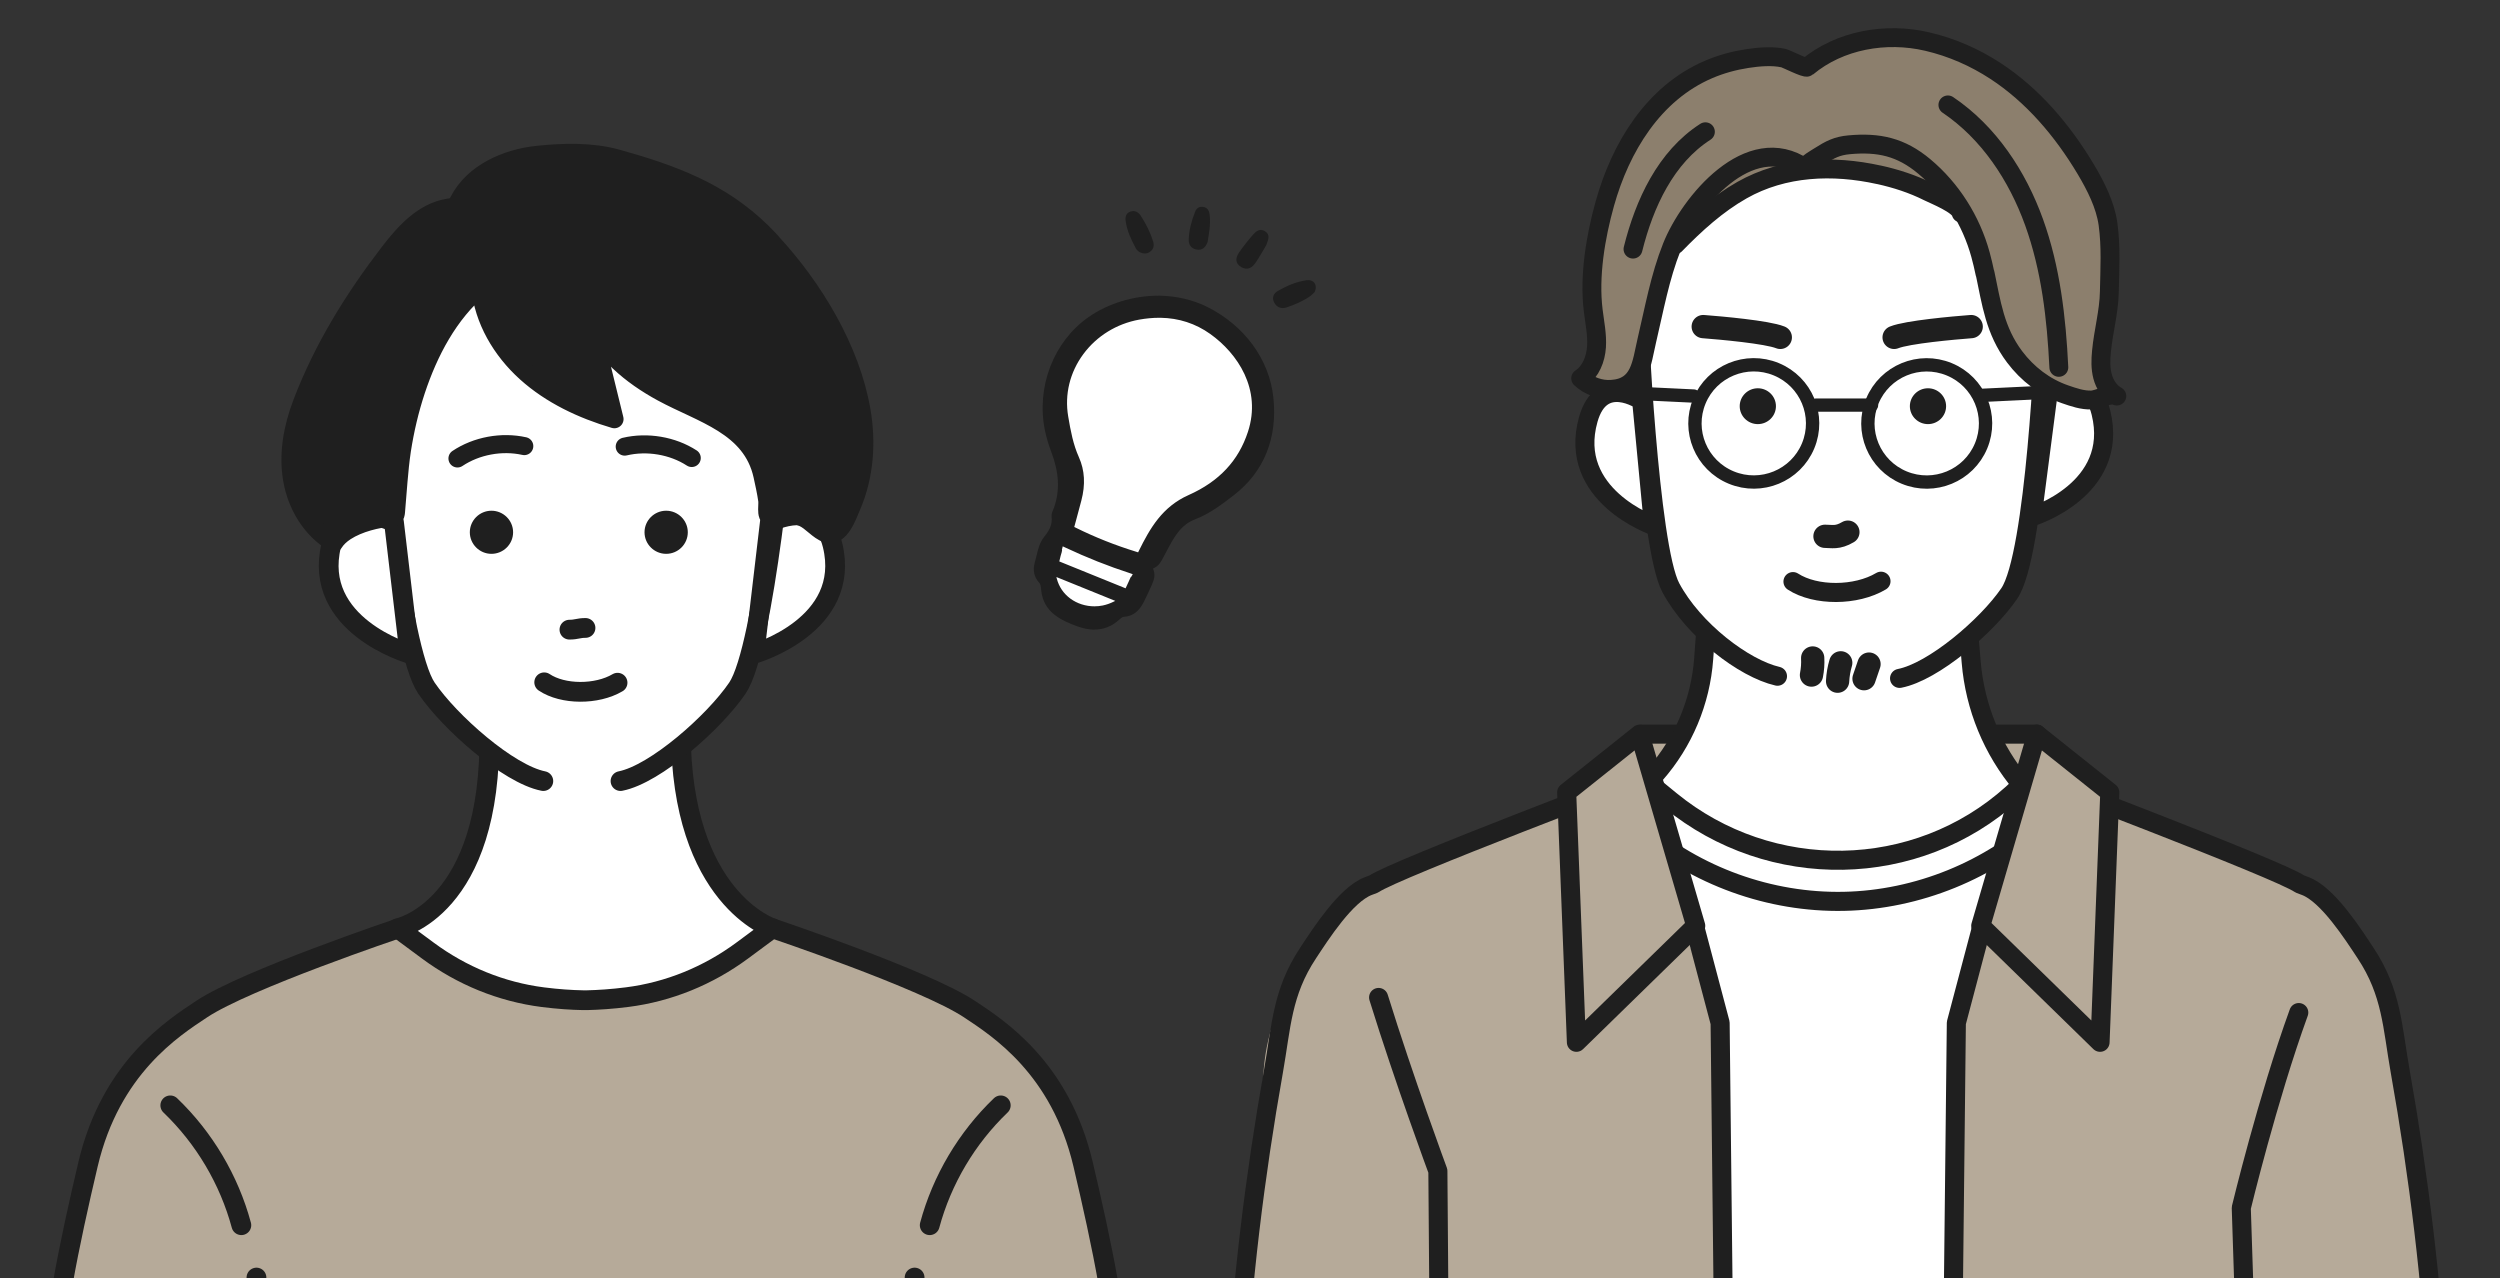 <svg width="266" height="136" viewBox="0 0 266 136" fill="none" xmlns="http://www.w3.org/2000/svg">
<rect x="0" y="0" width="266" height="136" fill="#333333" stroke="none"/>
<g clip-path="url(#clip0_12227_187)">
<path d="M119.689 159.112C119.328 154.695 118.967 150.27 118.606 145.853C117.816 136.149 116.509 125.516 112.66 116.45C111.134 112.854 107.238 109.956 103.942 108.043C99.528 105.478 94.883 103.334 90.067 101.624C87.724 100.789 85.326 100.063 82.936 99.384C81.008 98.841 79.578 99.527 77.609 99.71C75.157 99.948 72.691 100.076 70.233 100.097C65.178 100.138 60.124 99.73 55.152 98.869C52.074 98.339 48.974 97.634 45.862 97.932C42.115 98.299 38.682 100.09 35.209 101.529C28.179 104.433 20.278 106.19 14.952 111.612C8.774 117.903 7.541 128.902 6.342 137.188C4.272 151.492 2.725 165.884 0.982 180.229C0.927 180.704 0.873 181.2 1.057 181.641C1.241 182.075 1.629 182.387 2.024 182.652C4.095 184.077 6.519 184.884 8.91 185.671C13.399 187.151 18.037 188.65 22.758 188.277C23.323 188.23 23.936 188.169 24.426 188.46C25.489 189.085 24.208 196.63 24.195 198.13C24.188 199.27 24.215 200.268 24.215 200.268L96.94 200.62C96.851 198.876 96.776 197.139 96.701 195.395C96.572 192.471 95.448 189.214 99.187 188.644C106.183 187.571 113.512 186.784 119.485 182.998C119.982 182.679 120.48 182.333 120.813 181.851C121.433 180.949 121.372 179.761 121.283 178.669C120.752 172.148 120.221 165.626 119.689 159.099V159.112Z" fill="#B6AA99"/>
<path d="M97.314 135.932V199.555" stroke="#1F1F1F" stroke-width="2.104" stroke-linecap="round" stroke-linejoin="round"/>
<path d="M42.415 98.767C42.415 98.767 26.17 104.236 21.463 107.364C18.405 109.393 11.784 113.607 9.366 123.881C8.406 127.959 7.405 132.424 6.669 136.624C5.688 142.202 2.208 176.979 1.227 182.557C8.222 186.106 15.83 188.454 23.609 189.465" stroke="#1F1F1F" stroke-width="2.104" stroke-linecap="round" stroke-linejoin="round"/>
<path d="M82.193 98.767C82.193 98.767 98.438 104.236 103.145 107.364C106.203 109.393 112.824 113.607 115.242 123.881C116.202 127.959 117.203 132.424 117.939 136.624C118.92 142.202 119.894 176.979 120.875 182.557C113.879 186.106 106.271 188.454 98.493 189.465" stroke="#1F1F1F" stroke-width="2.104" stroke-linecap="round" stroke-linejoin="round"/>
<path d="M27.287 135.932L24.024 199.555" stroke="#1F1F1F" stroke-width="2.104" stroke-linecap="round" stroke-linejoin="round"/>
<path d="M106.482 117.611C102.865 121.078 100.223 125.537 98.922 130.361" stroke="#1F1F1F" stroke-width="2.104" stroke-linecap="round" stroke-linejoin="round"/>
<path d="M18.119 117.611C21.736 121.078 24.379 125.537 25.68 130.361" stroke="#1F1F1F" stroke-width="2.104" stroke-linecap="round" stroke-linejoin="round"/>
<path d="M72.439 77.785L62.249 79.02L52.06 77.785C52.394 96.758 42.313 98.767 42.313 98.767L45.541 101.155C49.131 103.809 53.334 105.539 57.768 106.102C59.361 106.306 60.833 106.401 62.025 106.421C62.1 106.421 62.175 106.421 62.249 106.421C62.324 106.421 62.399 106.421 62.474 106.421C63.666 106.394 65.144 106.299 66.731 106.095C71.165 105.532 75.368 103.802 78.958 101.149L82.186 98.76C82.186 98.76 72.439 95.632 72.439 77.779V77.785Z" fill="white" stroke="#1F1F1F" stroke-width="2.104" stroke-linecap="round" stroke-linejoin="round"/>
<path d="M66.227 82.739C66.772 82.508 67.31 82.264 67.848 82.006C71.533 80.242 75.184 77.969 77.262 74.46C79.026 71.481 80.32 69.038 80.906 65.618C82.227 57.971 82.915 49.129 80.497 41.631C79.08 37.22 76.24 33.407 72.691 30.455C69.272 27.612 65.076 25.427 60.601 25.915C55.82 26.438 51.597 27.008 48.293 30.944C43.811 36.277 42.306 43.314 41.979 50.1C41.822 53.282 41.414 56.451 41.979 59.579C42.715 63.623 43.716 67.62 44.962 71.542C45.317 72.655 45.698 73.775 46.291 74.786C46.951 75.912 47.864 76.869 48.824 77.765C52.537 81.239 56.937 84.544 62.256 83.879C63.625 83.709 64.947 83.275 66.227 82.739Z" fill="white"/>
<path d="M60.587 66.996C61.344 66.996 61.541 66.813 62.297 66.813" stroke="#1F1F1F" stroke-width="2.104" stroke-linecap="round" stroke-linejoin="round"/>
<path d="M65.707 72.641C63.487 73.95 59.895 73.931 57.904 72.599" stroke="#1F1F1F" stroke-width="2.104" stroke-linecap="round" stroke-linejoin="round"/>
<path d="M54.594 56.634C54.594 57.903 53.558 58.928 52.291 58.928C51.025 58.928 49.989 57.897 49.989 56.634C49.989 55.372 51.025 54.341 52.291 54.341C53.558 54.341 54.594 55.372 54.594 56.634Z" fill="#1F1F1F"/>
<path d="M73.182 56.634C73.182 57.903 72.146 58.928 70.879 58.928C69.613 58.928 68.577 57.897 68.577 56.634C68.577 55.372 69.613 54.341 70.879 54.341C72.146 54.341 73.182 55.372 73.182 56.634Z" fill="#1F1F1F"/>
<path d="M55.784 47.465C53.389 46.93 50.687 47.432 48.673 48.781" stroke="#1F1F1F" stroke-width="1.92" stroke-linecap="round" stroke-linejoin="round"/>
<path d="M66.47 47.52C68.855 46.955 71.567 47.411 73.602 48.731" stroke="#1F1F1F" stroke-width="1.92" stroke-linecap="round" stroke-linejoin="round"/>
<path d="M57.809 83.105C54.096 82.372 47.837 76.842 45.371 73.212C42.456 68.916 40.249 44.366 40.235 43.531" stroke="#1F1F1F" stroke-width="2.104" stroke-linecap="round" stroke-linejoin="round"/>
<path d="M41.911 55.562C41.911 55.562 36.516 52.794 35.249 57.985C33.158 66.548 43.566 69.548 43.566 69.548L41.918 55.562H41.911Z" fill="white" stroke="#1F1F1F" stroke-width="2.104" stroke-linecap="round" stroke-linejoin="round"/>
<path d="M81.921 55.562C81.921 55.562 87.315 52.794 88.582 57.985C90.673 66.548 80.266 69.548 80.266 69.548L81.914 55.562H81.921Z" fill="white" stroke="#1F1F1F" stroke-width="2.104" stroke-linecap="round" stroke-linejoin="round"/>
<path d="M66.023 83.105C69.735 82.372 75.995 76.842 78.461 73.212C81.376 68.916 83.583 44.366 83.596 43.531" stroke="#1F1F1F" stroke-width="2.104" stroke-linecap="round" stroke-linejoin="round"/>
<path d="M82.07 25.732C81.73 25.366 81.376 25.006 81.022 24.653C76.628 20.364 71.499 18.498 65.662 16.87C62.965 16.117 59.975 16.198 57.189 16.49C53.831 16.836 50.371 18.404 48.845 21.335C48.749 21.518 48.654 21.715 48.491 21.851C48.266 22.034 47.959 22.068 47.673 22.115C45.003 22.556 43.042 24.735 41.42 26.845C37.613 31.799 34.344 37.091 32.137 42.886C31.149 45.472 30.625 48.281 31.095 51.009C31.558 53.73 33.097 56.349 35.529 57.761C35.815 57.299 36.251 56.892 36.768 56.553C38.172 55.637 40.181 55.162 41.584 55.06C41.7 55.053 41.816 55.046 41.911 54.978C42.068 54.877 42.095 54.666 42.115 54.49C42.313 52.305 42.422 50.113 42.742 47.942C43.076 45.77 43.58 43.619 44.268 41.536C45.623 37.458 47.735 33.38 51.12 30.55C51.44 34.031 53.347 37.268 55.983 39.643C58.619 42.018 61.936 43.578 65.369 44.59C64.504 41.061 63.639 37.539 62.774 34.011C64.082 37.451 67.174 39.968 70.457 41.753C74.653 44.033 79.966 45.295 81.137 50.595C81.321 51.443 81.526 52.352 81.648 53.214C81.75 53.92 81.294 55.386 82.479 55.053C83.583 54.748 84.427 54.619 85.456 55.074C86.334 55.46 87.077 56.478 87.962 56.763C89.4 57.218 90.176 54.863 90.632 53.804C91.988 50.642 92.233 47.073 91.654 43.714C90.537 37.173 86.586 30.631 82.07 25.752V25.732Z" fill="#1F1F1F" stroke="#1F1F1F" stroke-width="1.954" stroke-linecap="round" stroke-linejoin="round"/>
<path d="M217.486 83.533C217.486 82.759 216.71 78.111 216.71 78.111H174.725L174.207 90.502L217.486 83.533Z" fill="#B6AA99" stroke="#1F1F1F" stroke-width="2.029" stroke-linecap="round" stroke-linejoin="round"/>
<path d="M173.581 82.623C177.586 82.779 180.113 87.475 183.757 89.28C185.705 90.244 187.837 90.793 189.982 91.139C198.769 92.571 208.672 90.305 214.244 83.282C214.483 82.983 214.728 82.664 215.082 82.535L206.908 201.652H180.95L173.581 82.623Z" fill="white"/>
<path d="M182.762 201.652H160.98C158.507 201.652 155.878 202.242 153.467 201.611C153.004 198.849 153.862 195.68 153.841 192.864C153.8 188.277 153.712 183.69 153.569 179.11C153.501 176.843 152.677 152.204 152.145 152.204C146.247 152.191 140.348 151.186 134.776 149.253C133.693 148.879 132.508 148.35 132.127 147.271C131.936 146.721 131.997 146.118 132.059 145.534C133.21 134.948 133.632 124.369 134.463 113.743C135.09 105.736 140.995 96.066 151.042 91.092C154.706 89.28 158.637 88.134 162.451 86.681C165.584 85.487 168.527 83.784 171.762 82.854C172.402 82.671 173.002 82.603 173.574 82.624L183.014 109.868L182.755 201.652H182.762Z" fill="#B6AA99"/>
<path d="M215.082 82.535C216.172 82.128 219.625 84.014 220.844 84.408C225.646 85.955 230.06 88.554 234.665 90.542C238.486 92.191 244.051 92.951 247.265 95.706C250.746 98.685 253.191 103.707 254.438 107.921C257.762 119.171 257.932 133.001 258.974 144.638C259.042 145.364 259.104 146.124 258.824 146.803C258.429 147.773 257.442 148.357 256.508 148.832C251.345 151.437 245.59 152.876 239.807 153.012C240.154 163.475 240.495 173.932 240.842 184.396C240.924 186.805 240.999 189.213 241.081 191.622C241.081 191.683 241.081 191.751 241.081 191.812C241.156 194.038 241.966 197.553 241.292 199.67C240.277 202.846 234.835 201.943 231.974 201.91C223.617 201.801 215.259 201.645 206.902 201.645L208.673 109.603L215.075 82.528L215.082 82.535Z" fill="#B6AA99"/>
<path d="M175.617 82.203C175.617 82.203 148.283 92.544 146.172 94.058L145.579 94.281C143.182 95.198 140.498 99.411 139.17 101.42C136.391 105.62 136.336 109.237 135.505 113.933C133.503 125.218 132.12 136.597 131.493 148.045C137.365 150.969 145.021 152.401 151.58 152.136" stroke="#1F1F1F" stroke-width="2.029" stroke-linecap="round" stroke-linejoin="round"/>
<path d="M215.096 83.465C212.01 79.801 210.137 75.247 209.735 70.457L209.51 67.776L196.201 67.79H194.75L181.441 67.776L181.271 70.097C180.937 74.644 179.125 78.952 176.135 82.359C175.665 82.888 175.372 83.234 175.372 83.234L177.742 85.175C188.388 93.881 203.891 93.657 214.108 84.449C214.53 84.069 214.864 83.743 215.096 83.478V83.465Z" fill="white" stroke="#1F1F1F" stroke-width="2.029" stroke-linecap="round" stroke-linejoin="round"/>
<path d="M240.849 201.706L238.472 128.515C238.472 128.515 241.272 116.878 244.589 107.737" stroke="#1F1F1F" stroke-width="2.029" stroke-linecap="round" stroke-linejoin="round"/>
<path d="M174.895 42.757C174.766 41.292 174.609 39.833 174.398 38.374C173.771 34.092 173.043 29.301 174.704 25.155C176.789 19.957 179.166 15.811 184.172 12.948C186.018 11.896 187.959 11.204 189.975 10.566C191.556 10.064 192.884 9.243 194.566 9.148C198.919 8.897 203.728 9.745 207.576 11.842C211.778 14.129 215.021 18.152 216.397 22.773C217.514 26.533 217.554 30.72 217.187 34.601C216.798 38.7 216.165 43.117 216.39 47.195C216.628 51.464 215.92 55.908 214.823 60.02C214.503 61.208 214.135 62.395 213.536 63.467C212.167 65.91 209.735 67.519 207.372 68.977C203.714 71.244 199.716 73.463 195.431 73.286C193.715 73.219 192.032 72.757 190.411 72.194C187.224 71.081 184.152 69.527 181.598 67.301C179.043 65.076 177.02 62.151 176.183 58.846C175.733 57.075 175.631 55.243 175.522 53.418C175.317 49.862 175.209 46.3 174.902 42.751L174.895 42.757Z" fill="white"/>
<path d="M217.936 41.726C217.936 41.726 222.322 38.937 223.542 43.904C225.558 52.095 216.213 54.972 216.213 54.972L217.936 41.726Z" fill="white" stroke="#1F1F1F" stroke-width="2.029" stroke-linecap="round" stroke-linejoin="round"/>
<path d="M174.677 42.629C174.677 42.629 170.393 39.69 168.997 44.61C166.701 52.726 175.937 55.929 175.937 55.929L174.67 42.629H174.677Z" fill="white" stroke="#1F1F1F" stroke-width="2.029" stroke-linecap="round" stroke-linejoin="round"/>
<path d="M202.113 72.18C205.703 71.482 211.397 66.637 213.781 63.156C216.594 59.05 217.575 35.551 217.589 34.751" stroke="#1F1F1F" stroke-width="2.029" stroke-linecap="round" stroke-linejoin="round"/>
<path d="M174.303 32.552C174.289 33.352 175.433 58.141 177.77 62.524C180.181 67.043 185.562 71.129 189.124 71.95" stroke="#1F1F1F" stroke-width="2.029" stroke-linecap="round" stroke-linejoin="round"/>
<path d="M215.259 82.203C215.259 82.203 242.593 92.544 244.704 94.058L245.297 94.281C247.695 95.198 250.378 99.411 251.706 101.42C254.485 105.62 254.54 109.237 255.371 113.933C257.374 125.218 258.756 136.597 259.383 148.045C253.511 150.969 246.884 152.388 240.325 152.13" stroke="#1F1F1F" stroke-width="2.029" stroke-linecap="round" stroke-linejoin="round"/>
<path d="M146.683 106.129C149.4 114.897 152.99 124.593 152.99 124.593L153.583 201.401" stroke="#1F1F1F" stroke-width="2.029" stroke-linecap="round" stroke-linejoin="round"/>
<path d="M196.616 56.621C195.506 57.279 194.907 57.062 194.178 57.062" stroke="#1F1F1F" stroke-width="2.477" stroke-linecap="round" stroke-linejoin="round"/>
<path d="M200.138 61.841C197.488 63.422 193.184 63.443 190.772 61.882" stroke="#1F1F1F" stroke-width="2.029" stroke-linecap="round" stroke-linejoin="round"/>
<path d="M203.21 43.219C203.21 44.271 204.075 45.126 205.137 45.126C206.2 45.126 207.065 44.271 207.065 43.219C207.065 42.167 206.2 41.312 205.137 41.312C204.075 41.312 203.21 42.167 203.21 43.219Z" fill="#1F1F1F"/>
<path d="M185.105 43.219C185.105 44.271 185.97 45.126 187.033 45.126C188.095 45.126 188.96 44.271 188.96 43.219C188.96 42.167 188.095 41.312 187.033 41.312C185.97 41.312 185.105 42.167 185.105 43.219Z" fill="#1F1F1F"/>
<path d="M217.493 87.231C211.778 92.592 204.02 95.747 196.174 95.903C188.32 96.059 180.453 93.216 174.52 88.086" stroke="#1F1F1F" stroke-width="2.029" stroke-linecap="round" stroke-linejoin="round"/>
<path d="M189.424 35.897C188 35.327 183.076 34.893 181.223 34.75" stroke="#1F1F1F" stroke-width="2.477" stroke-linecap="round" stroke-linejoin="round"/>
<path d="M201.534 35.897C202.958 35.327 207.882 34.893 209.735 34.75" stroke="#1F1F1F" stroke-width="2.477" stroke-linecap="round" stroke-linejoin="round"/>
<path d="M198.864 70.66C198.687 71.176 198.51 71.698 198.333 72.214" stroke="#1F1F1F" stroke-width="2.477" stroke-linecap="round" stroke-linejoin="round"/>
<path d="M195.854 70.525C195.663 71.162 195.554 71.821 195.52 72.479" stroke="#1F1F1F" stroke-width="2.477" stroke-linecap="round" stroke-linejoin="round"/>
<path d="M192.87 70.009C192.904 70.62 192.856 71.23 192.741 71.827" stroke="#1F1F1F" stroke-width="2.477" stroke-linecap="round" stroke-linejoin="round"/>
<path d="M199.913 18.6C195.023 17.521 189.798 17.711 185.351 20.229C182.681 21.742 180.392 23.832 178.246 26.031C178.171 24.68 178.566 23.35 179.05 22.088C179.649 20.534 180.412 19.028 181.495 17.766C182.817 16.225 184.881 14.563 186.876 14.013C187.612 13.81 188.395 13.85 189.138 13.681C190.302 13.409 191.406 12.704 192.598 12.581C193.027 12.541 193.456 12.629 193.892 12.636C194.396 12.643 194.886 12.541 195.384 12.473C198.108 12.127 200.444 13.104 202.583 14.712C204.899 16.449 208.128 19.706 208.666 22.672C208.502 21.79 205.866 20.751 205.171 20.405C203.51 19.571 201.725 18.994 199.906 18.594L199.913 18.6Z" fill="#8C7F6D" stroke="#1F1F1F" stroke-width="2.009" stroke-linecap="round" stroke-linejoin="round"/>
<path d="M211.199 29.084C211.063 28.426 210.907 27.761 210.723 27.089C209.728 23.459 207.63 20.12 204.736 17.705C202.249 15.628 199.893 15.119 196.753 15.404C195.458 15.52 194.716 15.913 193.647 16.592C193.068 16.958 192.407 17.318 191.971 17.827C186.107 13.83 179.765 21.566 177.892 26.268C176.612 29.478 176.012 32.884 175.222 36.23C174.65 38.659 174.548 41.224 171.469 41.427C170.277 41.509 169.058 41.075 168.186 40.254C169.269 39.541 169.78 38.197 169.868 36.908C169.95 35.619 169.678 34.336 169.521 33.054C169.065 29.376 169.766 25.189 170.761 21.64C172.423 15.71 175.903 9.915 181.795 7.39C183.11 6.827 184.499 6.447 185.916 6.23C187.128 6.047 188.545 5.918 189.757 6.182C190.084 6.257 192.094 7.295 192.284 7.139C195.745 4.255 200.649 3.394 205.042 4.418C207.712 5.042 210.123 6.121 212.303 7.54C216.267 10.125 219.441 13.85 221.934 18.023C222.983 19.788 224.005 21.79 224.291 23.832C224.625 26.268 224.482 28.609 224.434 31.045C224.393 33.203 223.8 35.239 223.596 37.404C223.508 38.286 223.487 39.188 223.712 40.043C223.937 40.898 224.447 41.712 225.231 42.14C224.543 41.76 223.269 42.533 222.554 42.561C221.594 42.601 220.633 42.269 219.714 41.95C217.561 41.203 215.715 39.779 214.353 37.967C212.248 35.164 211.874 32.199 211.213 29.077L211.199 29.084Z" fill="#8C7F6D" stroke="#1F1F1F" stroke-width="2.009" stroke-linecap="round" stroke-linejoin="round"/>
<path d="M207.256 11.163C211.615 14.101 214.646 18.709 216.424 23.642C218.202 28.575 218.808 33.855 219.06 39.086" stroke="#1F1F1F" stroke-width="2.009" stroke-linecap="round" stroke-linejoin="round"/>
<path d="M192.385 47.437C193.708 44.255 192.191 40.608 188.997 39.289C185.803 37.971 182.142 39.483 180.819 42.664C179.496 45.846 181.012 49.494 184.206 50.812C187.4 52.13 191.062 50.619 192.385 47.437Z" stroke="#1F1F1F" stroke-width="1.418" stroke-linecap="round" stroke-linejoin="round"/>
<path d="M210.787 47.441C212.11 44.26 210.593 40.612 207.399 39.294C204.205 37.976 200.543 39.487 199.22 42.669C197.897 45.85 199.414 49.498 202.608 50.816C205.802 52.134 209.464 50.623 210.787 47.441Z" stroke="#1F1F1F" stroke-width="1.418" stroke-linecap="round" stroke-linejoin="round"/>
<path d="M210.873 42.065L217.936 41.726" stroke="#1F1F1F" stroke-width="1.418" stroke-linecap="round" stroke-linejoin="round"/>
<path d="M180.208 42.14L173.151 41.801" stroke="#1F1F1F" stroke-width="1.418" stroke-linecap="round" stroke-linejoin="round"/>
<path d="M193.259 43.103H199.13" stroke="#1F1F1F" stroke-width="1.418" stroke-linecap="round" stroke-linejoin="round"/>
<path d="M216.71 78.111L210.75 98.509L223.446 110.9L224.482 84.306L216.71 78.111Z" fill="#B6AA99" stroke="#1F1F1F" stroke-width="2.029" stroke-linecap="round" stroke-linejoin="round"/>
<path d="M207.119 202.812L208.155 108.837L210.75 99.025" stroke="#1F1F1F" stroke-width="2.029" stroke-linecap="round" stroke-linejoin="round"/>
<path d="M174.466 78.111L180.426 98.509L167.73 110.9L166.694 84.306L174.466 78.111Z" fill="#B6AA99" stroke="#1F1F1F" stroke-width="2.029" stroke-linecap="round" stroke-linejoin="round"/>
<path d="M184.056 202.812L183.021 108.837L180.426 99.025" stroke="#1F1F1F" stroke-width="2.029" stroke-linecap="round" stroke-linejoin="round"/>
<path d="M181.454 14.02C177.231 16.734 174.963 21.647 173.751 26.506" stroke="#1F1F1F" stroke-width="2.009" stroke-linecap="round" stroke-linejoin="round"/>
<g clip-path="url(#clip1_12227_187)">
<path d="M126.057 32.97C125.768 32.66 125.362 32.441 124.836 32.368C119.676 31.66 114.832 34.018 112.886 39.009C111.898 41.551 112.084 44.03 112.709 46.633C113.391 49.476 114.142 52.478 112.688 55.206C112.476 55.605 112.377 56.009 112.355 56.408L111.695 57.392L111.005 60.669L111.173 61.562C111.173 61.562 111.389 63.761 112.437 64.483C113.486 65.205 114.068 65.544 115.108 65.608C116.148 65.677 117.606 65.436 117.895 65.102C118.184 64.771 118.878 64.552 119.258 64.431C119.638 64.311 120.436 63.01 120.63 62.563C120.82 62.116 121.432 60.686 121.432 60.686L121.247 59.788C121.247 59.788 121.255 59.78 121.268 59.767C121.143 59.75 121.014 59.737 120.889 59.711C120.841 59.703 120.798 59.69 120.751 59.681C121.553 59.234 122.295 58.573 122.942 57.667C124.206 55.893 125.267 54.325 127.118 53.08C128.762 51.971 130.38 51.142 131.648 49.575C136.381 43.729 133.775 34.43 126.053 32.961L126.057 32.97Z" fill="white"/>
<path d="M116.398 66.996C115.841 66.987 115.233 66.863 114.594 66.631C112.873 65.999 111.014 65.132 110.781 62.786L110.772 62.709C110.738 62.348 110.712 62.155 110.565 61.996C110.026 61.408 109.866 60.665 110.104 59.84C110.164 59.63 110.216 59.415 110.272 59.183C110.444 58.461 110.621 57.718 111.083 57.143C111.661 56.421 111.98 55.837 111.89 54.982C111.859 54.694 111.976 54.42 112.062 54.222C112.097 54.145 112.118 54.089 112.14 54.033C112.791 52.178 112.696 50.283 111.851 48.071C111.562 47.311 111.337 46.551 111.182 45.812C110.229 41.182 112.101 36.328 115.833 33.73C117.903 32.287 120.595 31.462 123.214 31.462H123.404C125.181 31.492 126.911 31.896 128.408 32.635C132.399 34.615 135.043 38.214 135.483 42.264C135.953 46.598 134.495 50.206 131.277 52.689C130.03 53.651 128.745 54.643 127.183 55.244C125.608 55.85 124.927 57.138 124.137 58.629C124.047 58.805 123.766 59.325 123.766 59.325C123.572 59.698 123.335 60.162 122.834 60.416L122.679 60.493L122.739 60.656C122.972 61.288 122.722 61.85 122.519 62.305C122.23 62.95 121.984 63.487 121.717 64.015C121.355 64.728 120.785 65.552 119.599 65.626C119.426 65.638 119.284 65.754 119.047 65.969C118.296 66.644 117.424 66.987 116.458 66.987H116.393L116.398 66.996ZM112.442 61.562C112.666 62.426 113.167 63.16 113.883 63.688C114.603 64.221 115.518 64.513 116.45 64.513C116.747 64.513 117.049 64.483 117.338 64.423C117.731 64.341 118.119 64.204 118.49 64.019L118.663 63.933L112.399 61.395L112.442 61.567V61.562ZM112.977 58.715C112.89 58.981 112.813 59.286 112.726 59.664L112.709 59.737L119.763 62.597L119.797 62.52C119.896 62.314 119.991 62.112 120.078 61.915L120.298 61.421L120.354 61.382L120.526 61.099L120.302 61.013C117.912 60.239 115.621 59.329 113.296 58.234L113.076 58.131L112.981 58.521L113.007 58.534L112.972 58.715H112.977ZM123.326 33.812C122.645 33.812 121.933 33.88 121.208 34.009C118.805 34.447 116.695 35.749 115.267 37.677C113.835 39.614 113.261 41.964 113.654 44.296C113.917 45.872 114.189 47.29 114.793 48.643C115.418 50.039 115.505 51.555 115.052 53.273C114.875 53.943 114.694 54.609 114.512 55.291L114.301 56.069L114.448 56.142C116.527 57.173 118.65 58.015 120.936 58.719L121.096 58.77L121.169 58.62C122.364 56.198 123.667 53.921 126.471 52.672C129.711 51.228 131.777 49.025 132.783 45.937C134.258 41.427 131.678 37.608 128.77 35.534C127.209 34.422 125.431 33.842 123.481 33.812H123.322H123.326Z" fill="#1F1F1F"/>
<path d="M120.88 26.471C120.962 26.622 121.135 26.729 121.225 26.815C121.652 27.021 122.01 27.03 122.338 26.806C122.739 26.536 122.83 26.128 122.696 25.698C122.399 24.745 121.946 23.847 121.402 22.992C121.156 22.606 120.794 22.348 120.302 22.503C119.81 22.657 119.707 23.074 119.767 23.512C119.914 24.564 120.367 25.526 120.876 26.467L120.88 26.471Z" fill="#1F1F1F"/>
<path d="M139.012 29.813C137.908 29.98 136.894 30.414 135.949 30.964C135.487 31.23 135.311 31.69 135.578 32.201C135.867 32.746 136.38 32.888 136.933 32.699C137.796 32.399 138.641 32.042 139.387 31.522C139.603 31.372 139.78 31.166 139.884 31.067C140.229 30.311 139.771 29.701 139.012 29.817V29.813Z" fill="#1F1F1F"/>
<path d="M127.343 26.557C127.925 26.651 128.257 26.329 128.481 25.78C128.632 24.86 128.827 23.877 128.71 22.859C128.663 22.455 128.507 22.086 128.016 22.013C127.58 21.948 127.291 22.185 127.157 22.532C126.782 23.495 126.501 24.491 126.48 25.53C126.467 26.05 126.764 26.462 127.343 26.557Z" fill="#1F1F1F"/>
<path d="M132.058 28.413C132.731 28.816 133.253 28.468 133.611 27.931C134.034 27.296 134.409 26.626 134.72 26.102C134.965 25.475 135.177 24.959 134.59 24.599C134.047 24.259 133.628 24.624 133.318 24.976C132.791 25.573 132.295 26.205 131.842 26.858C131.471 27.39 131.372 28 132.058 28.413Z" fill="#1F1F1F"/>
</g>
</g>
<defs>
<clipPath id="clip0_12227_187">
<rect width="266" height="136" fill="white"/>
</clipPath>
<clipPath id="clip1_12227_187">
<rect width="30" height="45" fill="white" transform="translate(110 22)"/>
</clipPath>
</defs>
</svg>
